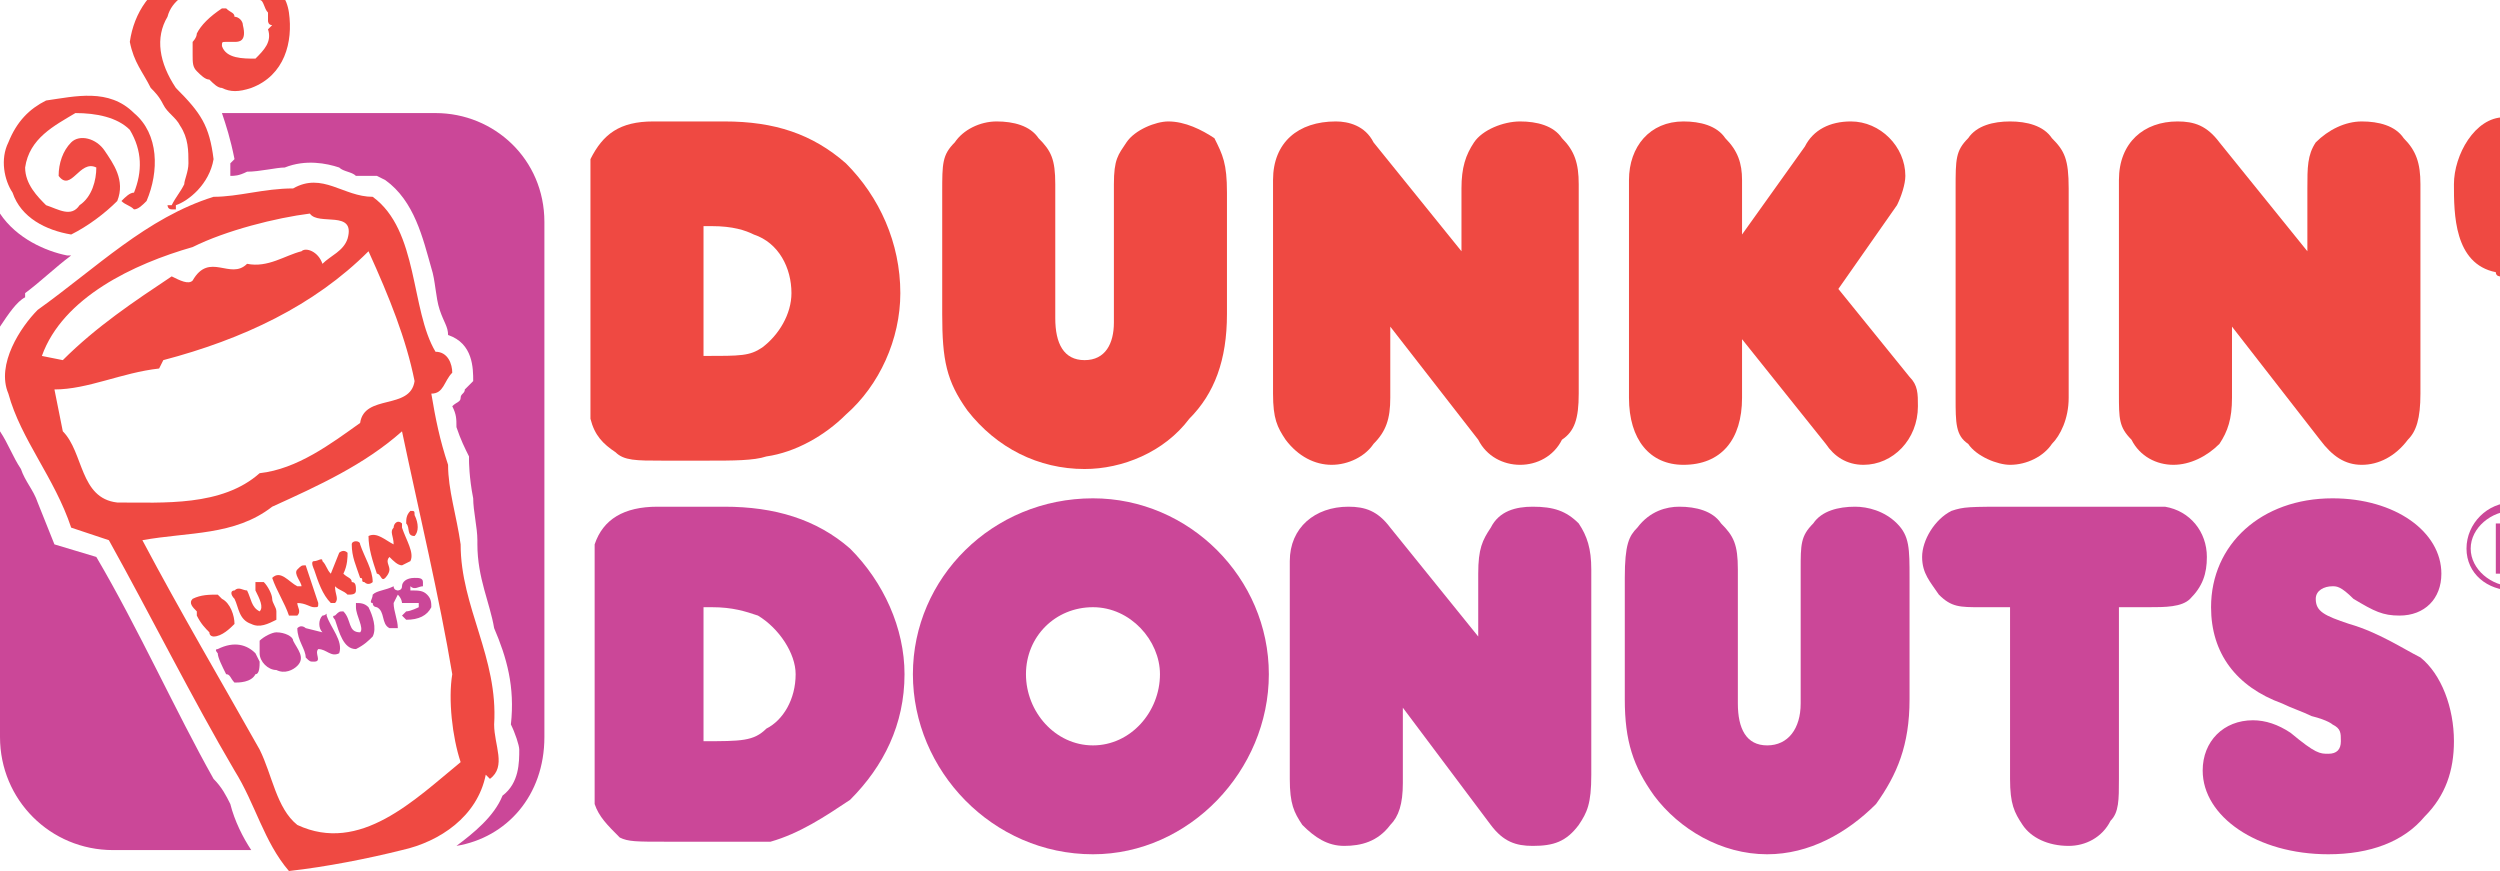 <?xml version="1.0" encoding="UTF-8"?>
<!DOCTYPE svg PUBLIC "-//W3C//DTD SVG 1.1//EN" "http://www.w3.org/Graphics/SVG/1.1/DTD/svg11.dtd">
<!-- Creator: CorelDRAW X7 -->
<svg xmlns="http://www.w3.org/2000/svg" xml:space="preserve" width="0.597in" height="0.208in" version="1.1" style="shape-rendering:geometricPrecision; text-rendering:geometricPrecision; image-rendering:optimizeQuality; fill-rule:evenodd; clip-rule:evenodd"
viewBox="0 0 597 208"
 xmlns:xlink="http://www.w3.org/1999/xlink">
 <defs>
  <style type="text/css">
   <![CDATA[
    .fil0 {fill:#CB4798;fill-rule:nonzero}
    .fil1 {fill:#EF4942;fill-rule:nonzero}
   ]]>
  </style>
 </defs>
 <g id="Layer_x0020_1">
  <path class="fil0" d="M27 203c-15,0 -27,-12 -27,-27l0 -73c2,3 3,6 5,9 1,3 3,5 4,8 2,5 4,10 4,10l10 3c10,17 19,37 28,53 2,2 3,4 4,6 1,4 3,8 5,11l-33 0 0 0zm93 -13c4,-3 4,-8 4,-11 0,-1 -1,-4 -2,-6 1,-9 -1,-16 -4,-23 -1,-6 -4,-12 -4,-20l0 -1c0,-3 -1,-7 -1,-10 -1,-5 -1,-9 -1,-9l0 -1c-1,-2 -2,-4 -3,-7 0,-2 0,-3 -1,-5 1,-1 2,-1 2,-2 0,-1 1,-1 1,-2 0,0 0,0 0,0l1 -1 1 -1c0,-3 0,-9 -6,-11 0,-2 -1,-3 -2,-6 -1,-3 -1,-7 -2,-10 -2,-7 -4,-16 -11,-21l-2 -1 -1 0c-1,0 -2,0 -4,0 -1,-1 -3,-1 -4,-2 -3,-1 -8,-2 -13,0 -2,0 -6,1 -9,1 -2,1 -3,1 -4,1 0,-1 0,-2 0,-3l1 -1 0 0c-1,-5 -2,-8 -3,-11l51 0c14,0 26,11 26,26l0 123c0,14 -9,24 -21,26 4,-3 9,-7 11,-12l0 0zm-120 -137c0,-1 0,-1 0,-2 4,6 11,9 16,10l1 0c-4,3 -7,6 -11,9l0 1c-2,1 -4,4 -6,7l0 -25z"/>
  <path class="fil1" d="M596 65c-10,-2 -10,-14 -10,-21 0,-7 5,-16 12,-16 8,0 12,8 12,15 0,6 -4,23 -13,23 0,0 -1,0 -1,-1l0 0z"/>
  <path class="fil1" d="M158 110c-6,0 -9,0 -11,-2 -3,-2 -5,-4 -6,-8 0,-1 0,-3 0,-8l0 -45c0,-6 0,-7 0,-9 3,-6 7,-9 15,-9l17 0c12,0 21,3 29,10 8,8 13,19 13,31 0,11 -5,22 -13,29 -5,5 -12,9 -19,10 -3,1 -8,1 -14,1l-11 0 0 0zm10 -25c9,0 11,0 14,-2 4,-3 7,-8 7,-13 0,-6 -3,-12 -9,-14 -2,-1 -5,-2 -10,-2 -1,0 -1,0 -2,0l0 31z"/>
  <path class="fil1" d="M231 98c-5,-7 -6,-12 -6,-23l0 -29c0,-7 0,-9 3,-12 2,-3 6,-5 10,-5 4,0 8,1 10,4 3,3 4,5 4,11l0 32c0,6 2,10 7,10 5,0 7,-4 7,-9l0 -33c0,-6 1,-7 3,-10 2,-3 7,-5 10,-5 4,0 8,2 11,4 2,4 3,6 3,13l0 29c0,11 -3,19 -9,25 -6,8 -16,12 -25,12 -11,0 -21,-5 -28,-14l0 0z"/>
  <path class="fil1" d="M353 105l-21 -27 0 17c0,5 -1,8 -4,11 -2,3 -6,5 -10,5 -4,0 -8,-2 -11,-6 -2,-3 -3,-5 -3,-11l0 -51c0,-9 6,-14 15,-14 3,0 7,1 9,5l21 26 0 -15c0,-5 1,-8 3,-11 2,-3 7,-5 11,-5 4,0 8,1 10,4 3,3 4,6 4,11l0 50c0,6 -1,9 -4,11 -2,4 -6,6 -10,6 -4,0 -8,-2 -10,-6l0 0z"/>
  <path class="fil1" d="M436 106l-20 -25 0 14c0,10 -5,16 -14,16 -8,0 -13,-6 -13,-16l0 -52c0,-8 5,-14 13,-14 4,0 8,1 10,4 3,3 4,6 4,10l0 13 15 -21c2,-4 6,-6 11,-6 7,0 13,6 13,13 0,2 -1,5 -2,7l-14 20 17 21c2,2 2,4 2,7 0,8 -6,14 -13,14 -4,0 -7,-2 -9,-5l0 0z"/>
  <path class="fil1" d="M470 106c-3,-2 -3,-5 -3,-11l0 -50c0,-7 0,-9 3,-12 2,-3 6,-4 10,-4 4,0 8,1 10,4 3,3 4,5 4,12l0 50c0,5 -2,9 -4,11 -2,3 -6,5 -10,5 -3,0 -8,-2 -10,-5l0 0z"/>
  <path class="fil1" d="M554 105l-21 -27 0 17c0,5 -1,8 -3,11 -3,3 -7,5 -11,5 -4,0 -8,-2 -10,-6 -3,-3 -3,-5 -3,-11l0 -51c0,-9 6,-14 14,-14 4,0 7,1 10,5l21 26 0 -15c0,-5 0,-8 2,-11 3,-3 7,-5 11,-5 4,0 8,1 10,4 3,3 4,6 4,11l0 50c0,6 -1,9 -3,11 -3,4 -7,6 -11,6 -4,0 -7,-2 -10,-6l0 0z"/>
  <path class="fil0" d="M600 120c-6,0 -11,5 -11,11 0,6 5,10 11,10 6,0 10,-4 10,-10 0,-6 -4,-11 -10,-11zm0 20c-5,0 -10,-4 -10,-9 0,-5 5,-9 10,-9 5,0 9,4 9,9 0,5 -4,9 -9,9z"/>
  <path class="fil0" d="M605 128c0,-1 0,-2 -1,-3 -1,0 -2,0 -3,0l-5 0 0 12 1 0 0 -6 3 0 3 6 2 0 -3 -6c1,0 3,-1 3,-3zm-5 2l-3 0 0 -4 4 0c1,0 3,0 3,2 0,2 -3,2 -4,2z"/>
  <path class="fil0" d="M159 201c-7,0 -9,0 -11,-1 -3,-3 -5,-5 -6,-8 0,-2 0,-3 0,-8l0 -45c0,-7 0,-7 0,-9 2,-6 7,-9 15,-9l16 0c12,0 22,3 30,10 8,8 13,19 13,30 0,12 -5,22 -13,30 -6,4 -12,8 -19,10 -4,0 -8,0 -14,0l-11 0 0 0zm9 -24l0 0c9,0 12,0 15,-3 4,-2 7,-7 7,-13 0,-5 -4,-11 -9,-14 -3,-1 -6,-2 -11,-2l-2 0 0 32z"/>
  <path class="fil0" d="M218 161c0,-23 19,-42 43,-42 23,0 42,19 42,42 0,23 -19,43 -42,43 -24,0 -43,-20 -43,-43l0 0zm27 0c0,9 7,17 16,17 9,0 16,-8 16,-17 0,-8 -7,-16 -16,-16 -9,0 -16,7 -16,16l0 0z"/>
  <path class="fil0" d="M356 197l-21 -28 0 18c0,5 -1,8 -3,10 -3,4 -7,5 -11,5 -4,0 -7,-2 -10,-5 -2,-3 -3,-5 -3,-11l0 -52c0,-8 6,-13 14,-13 4,0 7,1 10,5l21 26 0 -15c0,-6 1,-8 3,-11 2,-4 6,-5 10,-5 5,0 8,1 11,4 2,3 3,6 3,11l0 49c0,7 -1,9 -3,12 -3,4 -6,5 -11,5 -4,0 -7,-1 -10,-5l0 0z"/>
  <path class="fil0" d="M395 190c-5,-7 -7,-13 -7,-23l0 -29c0,-8 1,-10 3,-12 3,-4 7,-5 10,-5 4,0 8,1 10,4 3,3 4,5 4,11l0 32c0,6 2,10 7,10 5,0 8,-4 8,-10l0 -32c0,-6 0,-8 3,-11 2,-3 6,-4 10,-4 3,0 7,1 10,4 3,3 3,6 3,13l0 29c0,11 -3,18 -8,25 -7,7 -16,12 -26,12 -11,0 -21,-6 -27,-14l0 0z"/>
  <path class="fil0" d="M483 197c-2,-3 -3,-5 -3,-11l0 -41 -7 0c-5,0 -7,0 -10,-3 -2,-3 -4,-5 -4,-9 0,-4 3,-9 7,-11 3,-1 4,-1 15,-1 30,0 34,0 36,0 6,1 10,6 10,12 0,4 -1,7 -4,10 -2,2 -6,2 -10,2l-7 0 0 41c0,5 0,8 -2,10 -2,4 -6,6 -10,6 -5,0 -9,-2 -11,-5l0 0z"/>
  <path class="fil0" d="M526 184c0,-7 5,-12 12,-12 3,0 6,1 9,3 6,5 7,5 9,5 2,0 3,-1 3,-3 0,-2 0,-3 -2,-4 0,0 -1,-1 -5,-2 -2,-1 -5,-2 -7,-3 -11,-4 -17,-12 -17,-23 0,-15 12,-26 29,-26 15,0 26,8 26,18 0,6 -4,10 -10,10 -4,0 -6,-1 -11,-4 -3,-3 -4,-3 -5,-3 -2,0 -4,1 -4,3 0,3 2,4 8,6 7,2 13,6 17,8 5,4 8,12 8,20 0,7 -2,13 -7,18 -5,6 -13,9 -23,9 -17,0 -30,-9 -30,-20l0 0z"/>
  <path class="fil1" d="M53 147c0,1 0,1 -1,2 0,0 -1,0 -1,0 0,-1 -1,-2 -1,-4 1,0 2,1 3,2l0 0zm12 -4c0,1 1,2 1,3 0,1 0,1 0,2 -2,1 -4,2 -6,1 -3,-1 -3,-4 -4,-6 -1,-1 -1,-2 0,-2 1,-1 2,0 3,0 1,2 1,4 3,5 1,-1 0,-3 -1,-5 0,0 0,-1 0,-2 1,0 1,0 2,0 1,1 2,3 2,4l0 0zm-12 0c2,1 3,4 3,6 -1,1 -3,3 -5,3 0,0 -1,0 -1,-1 -1,-1 -2,-2 -3,-4 0,0 0,-1 0,-1 -1,-1 -2,-2 -1,-3 2,-1 4,-1 6,-1l1 1 0 0zm20 -8c1,3 2,6 3,9 0,1 0,1 -1,1 -1,0 -2,-1 -4,-1l0 0c0,1 1,2 0,3 -1,0 -2,0 -2,0 -1,-3 -3,-6 -4,-9 2,-2 4,1 6,2 0,0 0,0 1,0 0,-1 -2,-3 -1,-4 1,-1 1,-1 2,-1l0 0zm10 -3c0,1 0,3 -1,5 1,1 2,1 2,2 1,0 1,1 1,2 0,1 -1,1 -2,1 -1,-1 -2,-1 -3,-2 0,2 1,3 0,4 -1,0 -1,0 -1,0 -2,-2 -3,-5 -4,-8 0,0 -1,-2 0,-2 1,0 2,-1 2,0 1,1 1,2 2,3l2 -5c0,0 1,-1 2,0l0 0zm3 -2c1,3 3,6 3,9 0,0 -1,1 -2,0 -1,0 0,-1 -1,-1 -1,-3 -2,-5 -2,-8 0,-1 2,-1 2,0l0 0zm10 -4c1,3 3,6 2,8l-2 1c-1,0 -2,-1 -3,-2 -1,1 0,2 0,3 0,1 -1,2 -1,2 -1,1 -1,-1 -2,-1 -1,-3 -2,-6 -2,-9 2,-1 4,1 6,2 0,-2 -1,-3 0,-4 0,-1 1,-2 2,-1l0 1 0 0zm3 -3c1,2 1,4 0,5 -2,0 -1,-2 -2,-3 0,-1 0,-2 1,-3 1,0 1,0 1,1l0 0z"/>
  <path class="fil0" d="M58 157c0,1 1,2 1,3 -1,0 -1,0 -2,0 -1,-1 -1,-2 -1,-3 1,0 1,0 2,0l0 0zm10 -2c0,1 0,1 0,2 0,1 -1,0 -2,0 -1,-1 -1,-1 -1,-2 1,-1 2,0 2,0l1 0 0 0zm2 -2c1,2 3,4 1,6 -1,1 -3,2 -5,1 -2,0 -4,-2 -4,-4 0,-1 0,-2 0,-3 1,-1 3,-2 4,-2 2,0 4,1 4,2l0 0zm-9 3l1 2c0,1 0,3 -1,3 -1,2 -4,2 -5,2 -1,-1 -1,-2 -2,-2 -1,-2 -2,-4 -2,-5 0,0 -1,-1 0,-1 4,-2 7,-1 9,1l0 0zm17 -9c1,3 4,6 3,9 -2,1 -3,-1 -5,-1 -1,1 1,3 -1,3 -1,0 -1,0 -2,-1 0,-2 -2,-4 -2,-7 1,-1 2,0 2,0l4 1c-1,-1 -1,-3 0,-4 0,0 0,0 0,0 1,0 1,-1 1,0l0 0zm10 -2c1,2 2,5 1,7 -1,1 -2,2 -4,3 -3,0 -4,-4 -5,-7 0,0 -1,-1 0,-1 1,-1 1,-1 2,-1 2,2 1,5 4,5 1,-1 -1,-4 -1,-6 0,0 0,0 0,-1 1,0 2,0 3,1l0 0zm13 -6c0,0 0,0 0,1 -1,0 -2,1 -3,0 0,1 0,1 0,1 2,0 3,0 4,1 1,1 1,2 1,3 -1,2 -3,3 -6,3 0,0 0,0 -1,-1 0,0 1,-1 1,-1 1,0 3,-1 3,-1 0,-1 0,-1 0,-1 -2,0 -3,0 -4,0 0,0 0,-1 -1,-2l-1 2c0,2 1,4 1,6 0,0 0,0 -1,0 -1,0 -1,0 -1,0 -2,-1 -1,-4 -3,-5 0,0 -1,0 -1,-1 -1,0 0,-1 0,-2 1,-1 3,-1 5,-2 0,1 1,1 1,1 0,0 1,0 1,-1 0,-1 1,-2 3,-2 1,0 2,0 2,1l0 0z"/>
  <path class="fil1" d="M32 27c6,5 6,14 3,21 -1,1 -2,2 -3,2 -1,-1 -2,-1 -3,-2 1,-1 2,-2 3,-2 2,-5 2,-10 -1,-15 -3,-3 -8,-4 -13,-4 -5,3 -11,6 -12,13 0,4 3,7 5,9 3,1 6,3 8,0 3,-2 4,-6 4,-9 -4,-2 -6,6 -9,2 0,-3 1,-6 3,-8 2,-2 6,-1 8,2 2,3 5,7 3,12 -3,3 -7,6 -11,8 -6,-1 -12,-4 -14,-10 -2,-3 -3,-8 -1,-12 2,-5 5,-8 9,-10 7,-1 15,-3 21,3l0 0z"/>
  <path class="fil1" d="M40 49l1 0 0 0c1,-2 2,-3 3,-5 0,-1 1,-3 1,-5 0,-3 0,-6 -2,-9 -1,-2 -3,-3 -4,-5 -1,-2 -2,-3 -3,-4 -2,-4 -4,-6 -5,-11 1,-7 5,-13 12,-16 3,-1 7,-2 10,-3 8,1 15,5 16,12 1,7 -1,15 -9,18 -3,1 -5,1 -7,0 -1,0 -2,-1 -3,-2 -1,0 -2,-1 -3,-2 -1,-1 -1,-2 -1,-4 0,-1 0,-2 0,-3 0,0 1,-1 1,-2 1,-2 3,-4 6,-6l1 0c1,1 2,1 2,2 1,0 2,1 2,2 1,4 -1,4 -2,4 0,0 -1,0 -1,0 -1,0 -1,0 -1,0 -1,0 -1,0 -1,1 1,3 5,3 8,3 2,-2 4,-4 3,-7l1 -1c-1,0 -1,-1 -1,-1 0,-1 0,-1 0,-2 -1,-1 -1,-3 -2,-3 -2,-1 -5,-2 -7,-3 -2,-1 -4,-1 -7,0 -3,1 -7,3 -8,7 -3,5 -2,11 2,17 6,6 8,9 9,17 -1,6 -6,10 -9,11l0 1 -1 0 0 0c-1,0 -1,-1 -1,-1l0 0z"/>
  <path class="fil1" d="M74 51c-8,1 -20,4 -28,8 -14,4 -31,12 -36,26l5 1c8,-8 17,-14 26,-20 2,1 4,2 5,1 4,-7 9,0 13,-4 5,1 9,-2 13,-3 1,-1 4,0 5,3 2,-2 5,-3 6,-6 2,-7 -7,-3 -9,-6l0 0zm14 9c-13,13 -30,21 -49,26l-1 2c-9,1 -17,5 -25,5l2 10c5,5 4,16 13,17 11,0 25,1 34,-7 9,-1 17,-7 24,-12 1,-7 12,-3 13,-10 -2,-10 -6,-20 -11,-31l0 0zm20 101c-3,-18 -8,-39 -12,-58 -9,8 -20,13 -31,18 -9,7 -20,6 -31,8 9,17 19,34 28,50 3,6 4,14 9,18 15,7 28,-6 39,-15 -2,-6 -3,-15 -2,-21l0 0zm-38 -116c7,-4 12,2 19,2 11,8 9,27 15,37 3,0 4,3 4,5 -2,2 -2,5 -5,5 1,6 2,11 4,17 0,6 2,12 3,19 0,15 9,27 8,43 0,5 3,10 -1,13l-1 -1c-2,10 -11,16 -20,18 -8,2 -18,4 -27,5 -6,-7 -8,-16 -13,-24 -10,-17 -20,-37 -30,-55l-9 -3c-4,-12 -12,-21 -15,-32 -3,-7 3,-16 7,-20 14,-10 26,-22 42,-27 6,0 12,-2 19,-2l0 0z"/>
 </g>
</svg>
